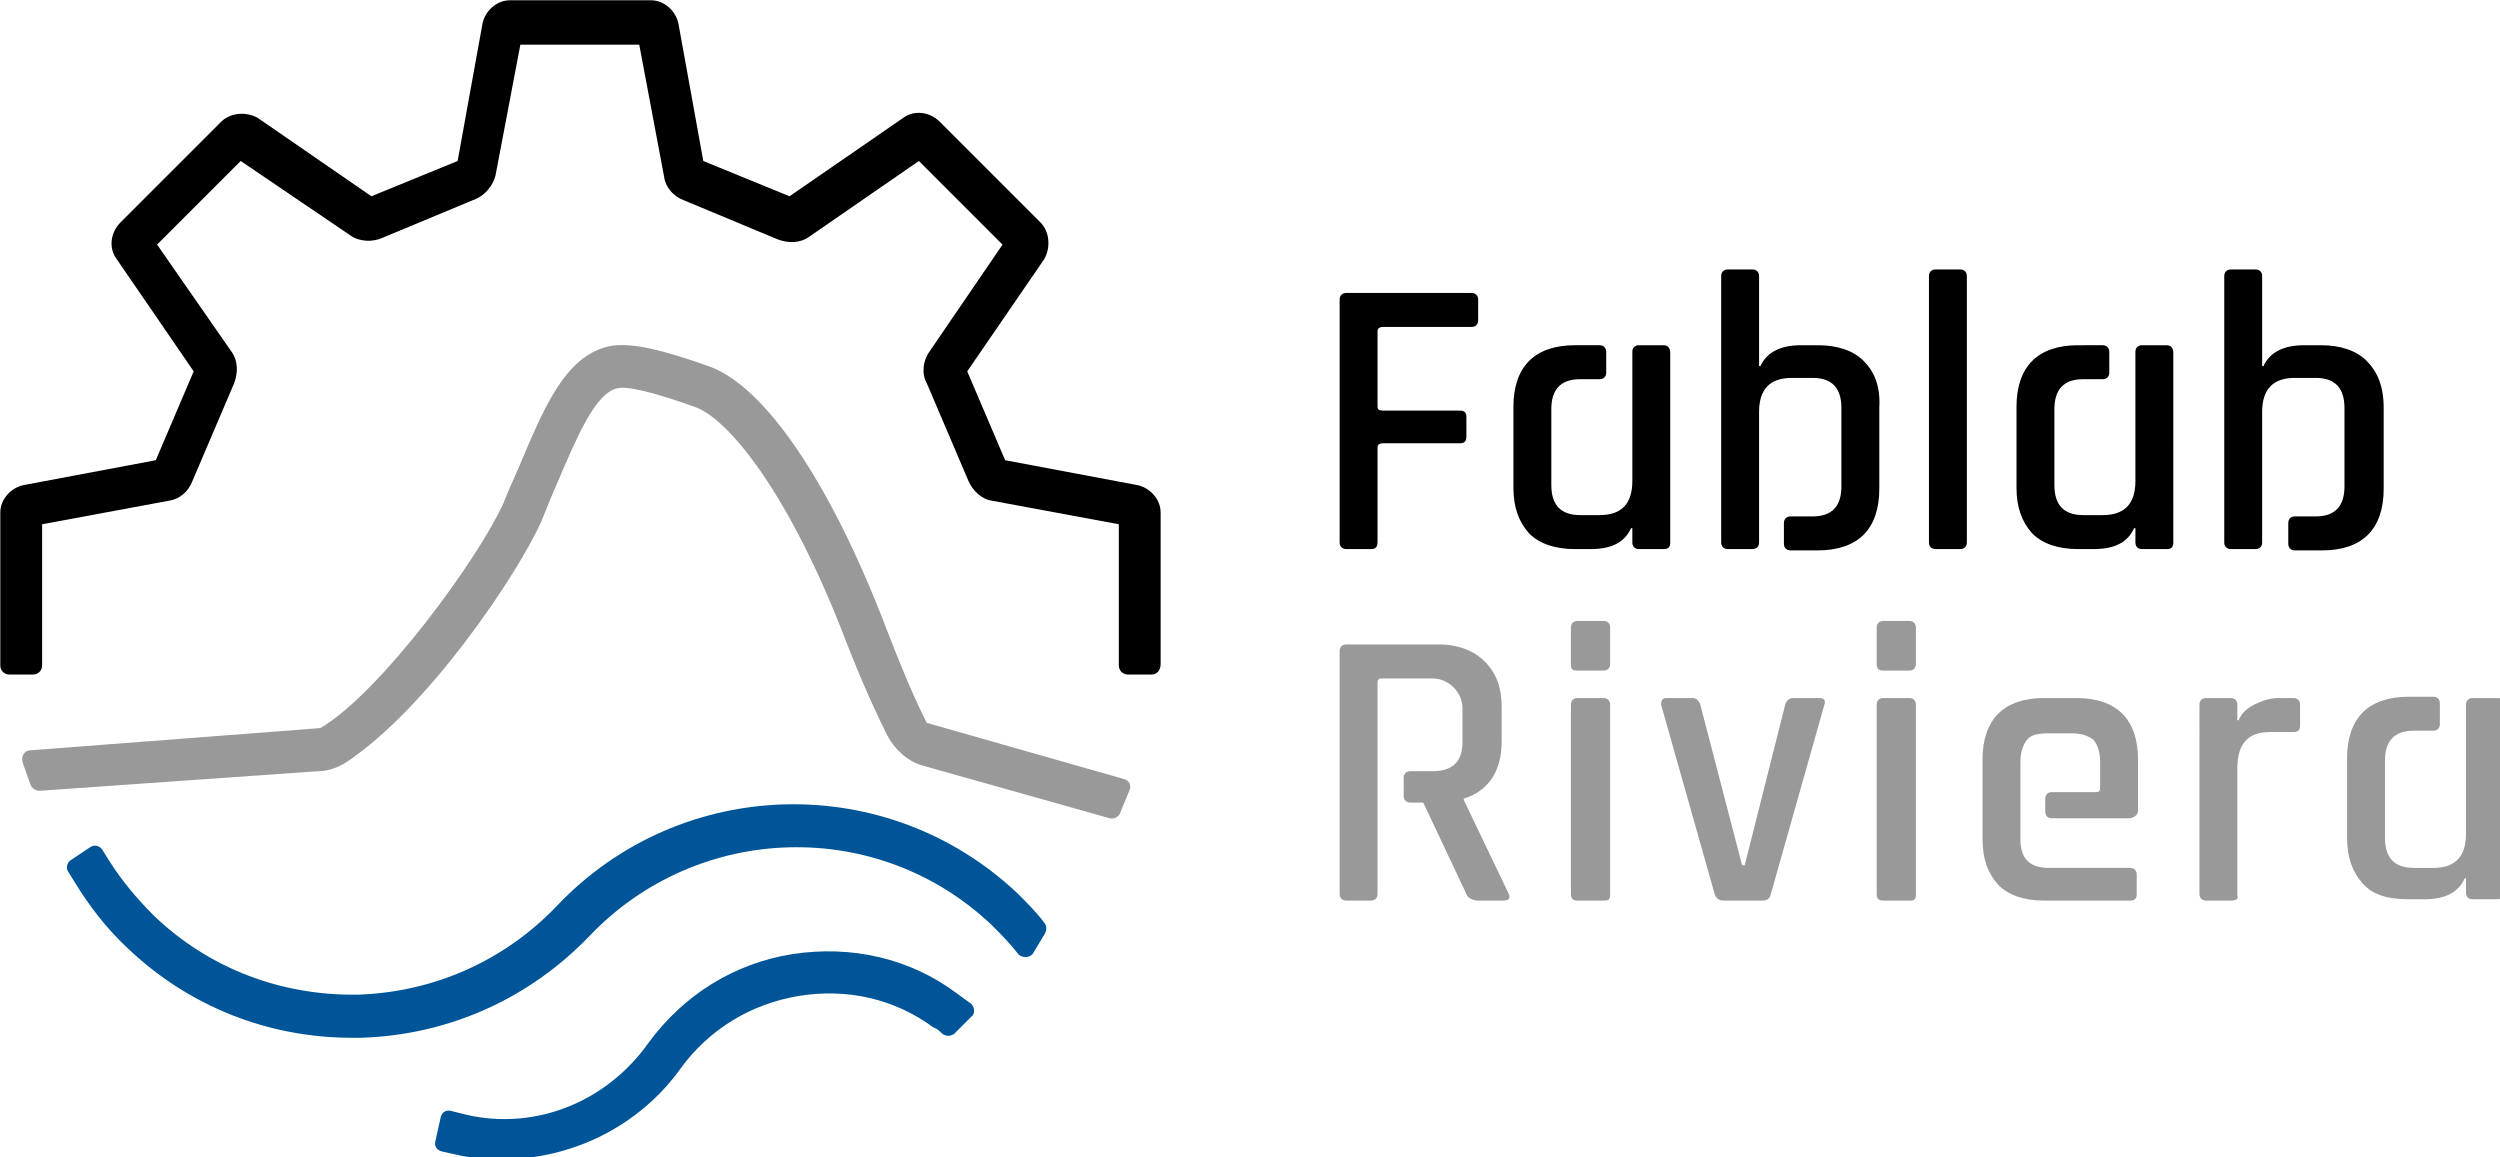 <?xml version="1.0" encoding="UTF-8" standalone="no"?>
<!-- Created with Inkscape (http://www.inkscape.org/) -->

<svg
   width="50.701mm"
   height="23.469mm"
   viewBox="0 0 50.701 23.469"
   version="1.1"
   id="svg1"
   inkscape:version="1.3 (0e150ed6c4, 2023-07-21)"
   sodipodi:docname="logo horizontal.svg"
   xmlns:inkscape="http://www.inkscape.org/namespaces/inkscape"
   xmlns:sodipodi="http://sodipodi.sourceforge.net/DTD/sodipodi-0.dtd"
   xmlns="http://www.w3.org/2000/svg"
   xmlns:svg="http://www.w3.org/2000/svg">
  <sodipodi:namedview
     id="namedview1"
     pagecolor="#ffffff"
     bordercolor="#000000"
     borderopacity="0.25"
     inkscape:showpageshadow="2"
     inkscape:pageopacity="0.0"
     inkscape:pagecheckerboard="true"
     inkscape:deskcolor="#ffffff"
     inkscape:document-units="mm"
     inkscape:zoom="5.5375421"
     inkscape:cx="110.15718"
     inkscape:cy="56.43298"
     inkscape:window-width="1920"
     inkscape:window-height="991"
     inkscape:window-x="-9"
     inkscape:window-y="-9"
     inkscape:window-maximized="1"
     inkscape:current-layer="layer1" />
  <defs
     id="defs1" />
  <g
     inkscape:label="Calque 1"
     inkscape:groupmode="layer"
     id="layer1"
     transform="translate(-67.469,-78.846)">
    <g
       id="g20"
       transform="matrix(0.265,0,0,0.265,63.5,74.956)">&#10;	<g
   id="g8">&#10;		<path
   d="M 119.9,56.7 H 118 c -0.3,0 -0.5,-0.2 -0.5,-0.5 V 37.6 c 0,-0.3 0.2,-0.5 0.5,-0.5 h 9.6 c 0.3,0 0.5,0.2 0.5,0.5 v 1.6 c 0,0.3 -0.2,0.5 -0.5,0.5 h -6.8 c -0.2,0 -0.4,0.1 -0.4,0.3 v 5.8 c 0,0.2 0.1,0.3 0.4,0.3 h 5.9 c 0.4,0 0.5,0.2 0.5,0.5 v 1.5 c 0,0.4 -0.2,0.5 -0.5,0.5 h -5.9 c -0.2,0 -0.4,0.1 -0.4,0.3 v 7.2 c 0,0.4 -0.1,0.6 -0.5,0.6 z"
   id="path2" />
&#10;		<path
   d="m 142.3,41.1 h -1.9 c -0.3,0 -0.5,0.2 -0.5,0.5 v 2.4 7.5 c 0,1.7 -0.8,2.6 -2.5,2.6 h -1.5 c -1.5,0 -2.2,-0.8 -2.2,-2.3 V 46 c 0,-1.5 0.7,-2.3 2.2,-2.3 h 1.5 c 0.3,0 0.5,-0.2 0.5,-0.5 v -1.6 c 0,-0.3 -0.2,-0.5 -0.5,-0.5 h -1.9 c -1.5,0 -2.7,0.4 -3.5,1.2 -0.8,0.8 -1.2,2 -1.2,3.5 V 52 c 0,1.5 0.4,2.6 1.2,3.5 0.8,0.8 2,1.2 3.5,1.2 h 1.2 c 1.6,0 2.6,-0.5 3.1,-1.6 h 0.1 v 1.1 c 0,0.3 0.2,0.5 0.5,0.5 h 1.9 c 0.4,0 0.5,-0.2 0.5,-0.5 V 41.7 c 0,-0.4 -0.2,-0.6 -0.5,-0.6 z"
   id="path3" />
&#10;		<path
   d="m 157.6,42.3 c -0.8,-0.8 -2,-1.2 -3.5,-1.2 h -1.3 c -1.5,0 -2.6,0.5 -3.1,1.6 h -0.1 v -6.9 c 0,-0.3 -0.2,-0.5 -0.5,-0.5 h -1.9 c -0.3,0 -0.5,0.2 -0.5,0.5 v 20.4 c 0,0.3 0.2,0.5 0.5,0.5 h 1.9 c 0.3,0 0.5,-0.2 0.5,-0.5 v -10 c 0,-1.7 0.8,-2.6 2.5,-2.6 h 1.6 c 1.5,0 2.2,0.8 2.2,2.3 v 6 c 0,1.5 -0.7,2.3 -2.2,2.3 H 152 c -0.3,0 -0.5,0.2 -0.5,0.5 v 1.6 c 0,0.3 0.2,0.5 0.5,0.5 h 2.1 c 1.5,0 2.7,-0.4 3.5,-1.2 0.8,-0.8 1.2,-2 1.2,-3.5 v -6.2 c 0.1,-1.7 -0.4,-2.8 -1.2,-3.6 z"
   id="path4" />
&#10;		<path
   d="m 165,56.7 h -1.9 c -0.3,0 -0.5,-0.2 -0.5,-0.5 V 35.8 c 0,-0.3 0.2,-0.5 0.5,-0.5 h 1.9 c 0.3,0 0.5,0.2 0.5,0.5 v 20.4 c 0,0.3 -0.2,0.5 -0.5,0.5 z"
   id="path5" />
&#10;		<path
   d="m 180.8,41.1 h -1.9 c -0.3,0 -0.5,0.2 -0.5,0.5 v 2.4 7.5 c 0,1.7 -0.8,2.6 -2.5,2.6 h -1.5 c -1.5,0 -2.2,-0.8 -2.2,-2.3 V 46 c 0,-1.5 0.7,-2.3 2.2,-2.3 h 1.5 c 0.3,0 0.5,-0.2 0.5,-0.5 v -1.6 c 0,-0.3 -0.2,-0.5 -0.5,-0.5 H 174 c -1.5,0 -2.7,0.4 -3.5,1.2 -0.8,0.8 -1.2,2 -1.2,3.5 V 52 c 0,1.5 0.4,2.6 1.2,3.5 0.8,0.8 2,1.2 3.5,1.2 h 1.2 c 1.6,0 2.6,-0.5 3.1,-1.6 h 0.1 v 1.1 c 0,0.3 0.2,0.5 0.5,0.5 h 1.9 c 0.4,0 0.5,-0.2 0.5,-0.5 V 41.7 c 0,-0.4 -0.2,-0.6 -0.5,-0.6 z"
   id="path6" />
&#10;		<path
   d="m 196.1,42.3 c -0.8,-0.8 -2,-1.2 -3.5,-1.2 h -1.3 c -1.5,0 -2.6,0.5 -3.1,1.6 h -0.1 v -6.9 c 0,-0.3 -0.2,-0.5 -0.5,-0.5 h -1.9 c -0.3,0 -0.5,0.2 -0.5,0.5 v 20.4 c 0,0.3 0.2,0.5 0.5,0.5 h 1.9 c 0.3,0 0.5,-0.2 0.5,-0.5 v -10 c 0,-1.7 0.8,-2.6 2.5,-2.6 h 1.6 c 1.5,0 2.2,0.8 2.2,2.3 v 6 c 0,1.5 -0.7,2.3 -2.2,2.3 h -1.6 c -0.3,0 -0.5,0.2 -0.5,0.5 v 1.6 c 0,0.3 0.2,0.5 0.5,0.5 h 2.1 c 1.5,0 2.7,-0.4 3.5,-1.2 0.8,-0.8 1.2,-2 1.2,-3.5 v -6.2 c 0,-1.7 -0.5,-2.8 -1.3,-3.6 z"
   id="path7" />
&#10;		&#10;	</g>
&#10;	<g
   id="g15">&#10;		<path
   class="st1"
   d="M 130.4,83 127,75.9 v -0.1 c 1.9,-0.6 2.9,-2.1 2.9,-4.4 v -2.6 c 0,-1.5 -0.4,-2.6 -1.3,-3.5 -0.8,-0.8 -2,-1.3 -3.5,-1.3 H 118 c -0.3,0 -0.5,0.2 -0.5,0.5 v 18.6 c 0,0.3 0.2,0.5 0.5,0.5 h 1.9 c 0.3,0 0.5,-0.2 0.5,-0.5 V 66.9 c 0,-0.2 0.1,-0.3 0.3,-0.3 h 3.9 c 1.2,0 2.3,1 2.3,2.3 v 2.6 c 0,1.5 -0.8,2.2 -2.3,2.2 h -1.7 c -0.3,0 -0.5,0.2 -0.5,0.5 v 1.4 c 0,0.3 0.2,0.5 0.5,0.5 h 1 l 3.3,7 c 0.1,0.3 0.5,0.5 0.9,0.5 h 1.9 c 0.5,0 0.6,-0.2 0.4,-0.6 z"
   id="path9"
   style="fill:#999999" />
&#10;		<path
   class="st1"
   d="m 135.2,65.5 v -2.8 c 0,-0.3 0.2,-0.5 0.5,-0.5 h 2 c 0.3,0 0.5,0.2 0.5,0.5 v 2.8 c 0,0.3 -0.2,0.5 -0.5,0.5 h -2 c -0.4,0 -0.5,-0.1 -0.5,-0.5 z m 0,17.6 V 68.6 c 0,-0.3 0.2,-0.5 0.5,-0.5 h 2 c 0.3,0 0.5,0.2 0.5,0.5 v 14.5 c 0,0.2 0,0.3 -0.1,0.4 -0.1,0.1 -0.2,0.1 -0.4,0.1 h -2 c -0.3,0 -0.5,-0.1 -0.5,-0.5 z"
   id="path10"
   style="fill:#999999" />
&#10;		<path
   class="st1"
   d="m 142.5,68.1 h 2 c 0.3,0 0.5,0.2 0.6,0.5 l 3.2,12.3 h 0.2 l 3.1,-12.3 c 0.1,-0.3 0.3,-0.5 0.6,-0.5 h 2 c 0.4,0 0.5,0.2 0.4,0.5 l -4.1,14.5 c -0.1,0.4 -0.3,0.5 -0.7,0.5 h -2.9 c -0.4,0 -0.6,-0.2 -0.7,-0.5 l -4.1,-14.5 c 0,-0.3 0.1,-0.5 0.4,-0.5 z"
   id="path11"
   style="fill:#999999" />
&#10;		<path
   class="st1"
   d="m 158.6,65.5 v -2.8 c 0,-0.3 0.2,-0.5 0.5,-0.5 h 2 c 0.3,0 0.5,0.2 0.5,0.5 v 2.8 c 0,0.3 -0.2,0.5 -0.5,0.5 h -2 c -0.3,0 -0.5,-0.1 -0.5,-0.5 z m 0,17.6 V 68.6 c 0,-0.3 0.2,-0.5 0.5,-0.5 h 2 c 0.3,0 0.5,0.2 0.5,0.5 v 14.5 c 0,0.2 0,0.3 -0.1,0.4 -0.1,0.1 -0.2,0.1 -0.4,0.1 h -2 c -0.3,0 -0.5,-0.1 -0.5,-0.5 z"
   id="path12"
   style="fill:#999999" />
&#10;		<path
   class="st1"
   d="m 178.6,76.7 v -3.9 c 0,-1.5 -0.4,-2.7 -1.2,-3.5 -0.8,-0.8 -2,-1.2 -3.5,-1.2 h -2.5 c -1.5,0 -2.7,0.4 -3.5,1.2 -0.8,0.8 -1.2,2 -1.2,3.5 v 6.1 c 0,1.5 0.4,2.6 1.2,3.5 0.8,0.8 2,1.2 3.5,1.2 h 6.6 c 0.4,0 0.5,-0.2 0.5,-0.5 v -1.5 c 0,-0.3 -0.2,-0.5 -0.5,-0.5 h -6.2 c -1.5,0 -2.2,-0.7 -2.2,-2.2 V 73 c 0,-0.8 0.2,-1.3 0.5,-1.7 0.3,-0.4 0.9,-0.5 1.7,-0.5 h 1.7 c 0.8,0 1.3,0.2 1.7,0.5 0.3,0.4 0.5,0.9 0.5,1.7 v 2 c 0,0.2 -0.1,0.3 -0.3,0.3 H 172 c -0.3,0 -0.5,0.2 -0.5,0.5 v 1 c 0,0.3 0.2,0.5 0.5,0.5 h 6 c 0.4,-0.1 0.6,-0.3 0.6,-0.6 z"
   id="path13"
   style="fill:#999999" />
&#10;		<path
   class="st1"
   d="m 185.7,83.6 h -1.9 c -0.3,0 -0.5,-0.2 -0.5,-0.5 V 68.6 c 0,-0.3 0.2,-0.5 0.5,-0.5 h 1.9 c 0.3,0 0.5,0.2 0.5,0.5 v 1.2 h 0.1 c 0.2,-0.5 0.6,-0.9 1.2,-1.2 0.6,-0.3 1.2,-0.5 1.9,-0.5 h 1.1 c 0.3,0 0.5,0.2 0.5,0.5 v 1.6 c 0,0.4 -0.2,0.5 -0.5,0.5 h -1.8 c -1.7,0 -2.5,0.9 -2.5,2.8 v 9.7 c 0.1,0.3 -0.1,0.4 -0.5,0.4 z"
   id="path14"
   style="fill:#999999" />
&#10;		<path
   class="st1"
   d="m 206.1,68.1 h -1.9 c -0.3,0 -0.5,0.2 -0.5,0.5 v 2.4 7.5 c 0,1.7 -0.8,2.6 -2.5,2.6 h -1.5 c -1.5,0 -2.2,-0.8 -2.2,-2.3 v -5.9 c 0,-1.5 0.7,-2.3 2.2,-2.3 h 1.5 c 0.3,0 0.5,-0.2 0.5,-0.5 v -1.6 c 0,-0.3 -0.2,-0.5 -0.5,-0.5 h -1.9 c -1.5,0 -2.7,0.4 -3.5,1.2 -0.8,0.8 -1.2,2 -1.2,3.5 v 6.1 c 0,1.5 0.4,2.6 1.2,3.5 0.8,0.9 2,1.2 3.5,1.2 h 1.2 c 1.6,0 2.6,-0.5 3.1,-1.6 h 0.1 V 83 c 0,0.3 0.2,0.5 0.5,0.5 h 1.9 c 0.4,0 0.5,-0.2 0.5,-0.5 V 68.6 c 0.1,-0.3 -0.1,-0.5 -0.5,-0.5 z"
   id="path15"
   style="fill:#999999" />
&#10;	</g>
&#10;	<path
   d="m 103.1,66.3 h -1.8 c -0.4,0 -0.7,-0.3 -0.7,-0.7 V 54.8 L 90.9,53 C 90.1,52.9 89.4,52.2 89.1,51.5 L 85.9,44 c -0.4,-0.7 -0.3,-1.7 0.2,-2.4 l 5.6,-8.2 -6.4,-6.4 -8.4,5.8 c -0.7,0.5 -1.6,0.5 -2.4,0.2 L 67.3,30 C 66.5,29.7 65.9,29 65.8,28.2 L 63.9,18.1 h -9.1 l -1.9,10 c -0.2,0.8 -0.8,1.5 -1.5,1.8 l -7.2,3 c -0.7,0.3 -1.7,0.3 -2.4,-0.2 L 33.4,27 27,33.4 l 5.7,8.2 c 0.5,0.7 0.5,1.6 0.2,2.4 l -3.2,7.5 c -0.3,0.8 -1,1.4 -1.8,1.5 l -9.7,1.8 v 10.8 c 0,0.4 -0.3,0.7 -0.7,0.7 H 15.7 C 15.3,66.3 15,66 15,65.6 V 53.9 c 0,-1 0.8,-1.9 1.8,-2.1 l 10.1,-1.9 2.9,-6.8 -5.9,-8.6 c -0.6,-0.8 -0.5,-2 0.3,-2.8 L 31.9,24 c 0.7,-0.7 1.9,-0.8 2.8,-0.3 l 8.7,6 L 50,27 51.9,16.5 c 0.2,-1 1.1,-1.8 2.1,-1.8 h 10.8 c 1,0 1.9,0.8 2.1,1.8 l 1.9,10.5 6.6,2.7 8.7,-6 c 0.8,-0.6 2,-0.5 2.8,0.3 l 7.7,7.7 c 0.7,0.7 0.8,1.9 0.3,2.8 l -5.9,8.6 2.9,6.8 10.1,1.9 c 1,0.2 1.8,1.1 1.8,2.1 v 11.6 c 0,0.5 -0.3,0.8 -0.7,0.8 z M 100.6,53.9 Z M 34,26.4 Z"
   id="path16" />
&#10;	<g
   id="g17">&#10;		<path
   class="st2"
   d="m 94,87.7 c -0.3,0.3 -0.8,0.3 -1.1,0 -0.6,-0.8 -1.3,-1.5 -2,-2.2 -8.7,-8.3 -22.5,-7.9 -30.8,0.8 -4.6,4.8 -10.8,7.6 -17.5,7.8 -0.2,0 -0.4,0 -0.7,0 -6.4,0 -12.5,-2.4 -17.2,-6.9 -1.6,-1.5 -2.9,-3.2 -4,-5 L 20.2,81.4 C 20,81.1 20.1,80.7 20.4,80.5 l 1.5,-1 c 0.3,-0.2 0.7,-0.1 0.9,0.2 l 0.5,0.8 c 1,1.6 2.2,3 3.5,4.3 4.2,4 9.7,6.1 15.6,6 5.8,-0.2 11.2,-2.6 15.2,-6.8 9.5,-10 25.3,-10.4 35.3,-0.9 0.7,0.7 1.4,1.4 2,2.2 0.2,0.2 0.2,0.6 0,0.9 z"
   id="path17"
   style="fill:#005599" />
&#10;	</g>
&#10;	<g
   id="g18">&#10;		<path
   class="st2"
   d="m 88,93.8 c -0.3,0.2 -0.6,0.2 -0.9,0 -0.2,-0.2 -0.4,-0.4 -0.7,-0.5 -3,-2.2 -6.6,-3 -10.3,-2.4 -3.6,0.6 -6.8,2.5 -9,5.5 -3.2,4.5 -8.4,7 -13.7,7 -1.2,0 -2.5,-0.1 -3.7,-0.4 l -0.9,-0.2 c -0.4,-0.1 -0.6,-0.4 -0.5,-0.8 l 0.4,-1.8 c 0.1,-0.4 0.4,-0.6 0.8,-0.5 l 1.2,0.3 c 5.3,1.2 10.7,-1 13.9,-5.5 2.7,-3.7 6.6,-6.1 11,-6.8 4.5,-0.7 9,0.3 12.6,3 0.4,0.3 0.7,0.5 1.1,0.8 0.3,0.3 0.3,0.8 0,1 z"
   id="path18"
   style="fill:#005599" />
&#10;	</g>
&#10;	<g
   id="g19">&#10;		<path
   class="st1"
   d="m 17.3,72.1 22.2,-1.7 c 4.7,-2.8 12.1,-13 14,-17.2 0.4,-1 0.8,-1.9 1.2,-2.8 1.9,-4.5 3.5,-8.4 6.8,-9.2 1.7,-0.4 4.3,0.3 7.7,1.5 4.3,1.5 9.3,8.9 13.5,19.8 1.8,4.7 2.8,6.7 3.2,7.5 l 15.1,4.3 c 0.4,0.1 0.6,0.5 0.4,0.9 l -0.7,1.7 c -0.1,0.3 -0.5,0.5 -0.8,0.4 l -14.2,-4 C 84.5,73 83.5,72.1 82.9,71 82.2,69.6 81.1,67.3 79.7,63.7 75.5,52.7 70.8,46.7 68.1,45.8 65,44.7 63,44.2 62.2,44.4 c -1.7,0.4 -3.1,3.8 -4.6,7.3 -0.4,0.9 -0.8,1.9 -1.2,2.9 -1.8,4 -8.6,14.2 -14.9,18.4 -0.6,0.4 -1.4,0.7 -2.2,0.7 L 18,75.2 c -0.3,0 -0.6,-0.2 -0.7,-0.5 L 16.7,73 c -0.1,-0.4 0.1,-0.9 0.6,-0.9 z"
   id="path19"
   style="fill:#999999" />
&#10;	</g>
&#10;</g>
  </g>
</svg>
